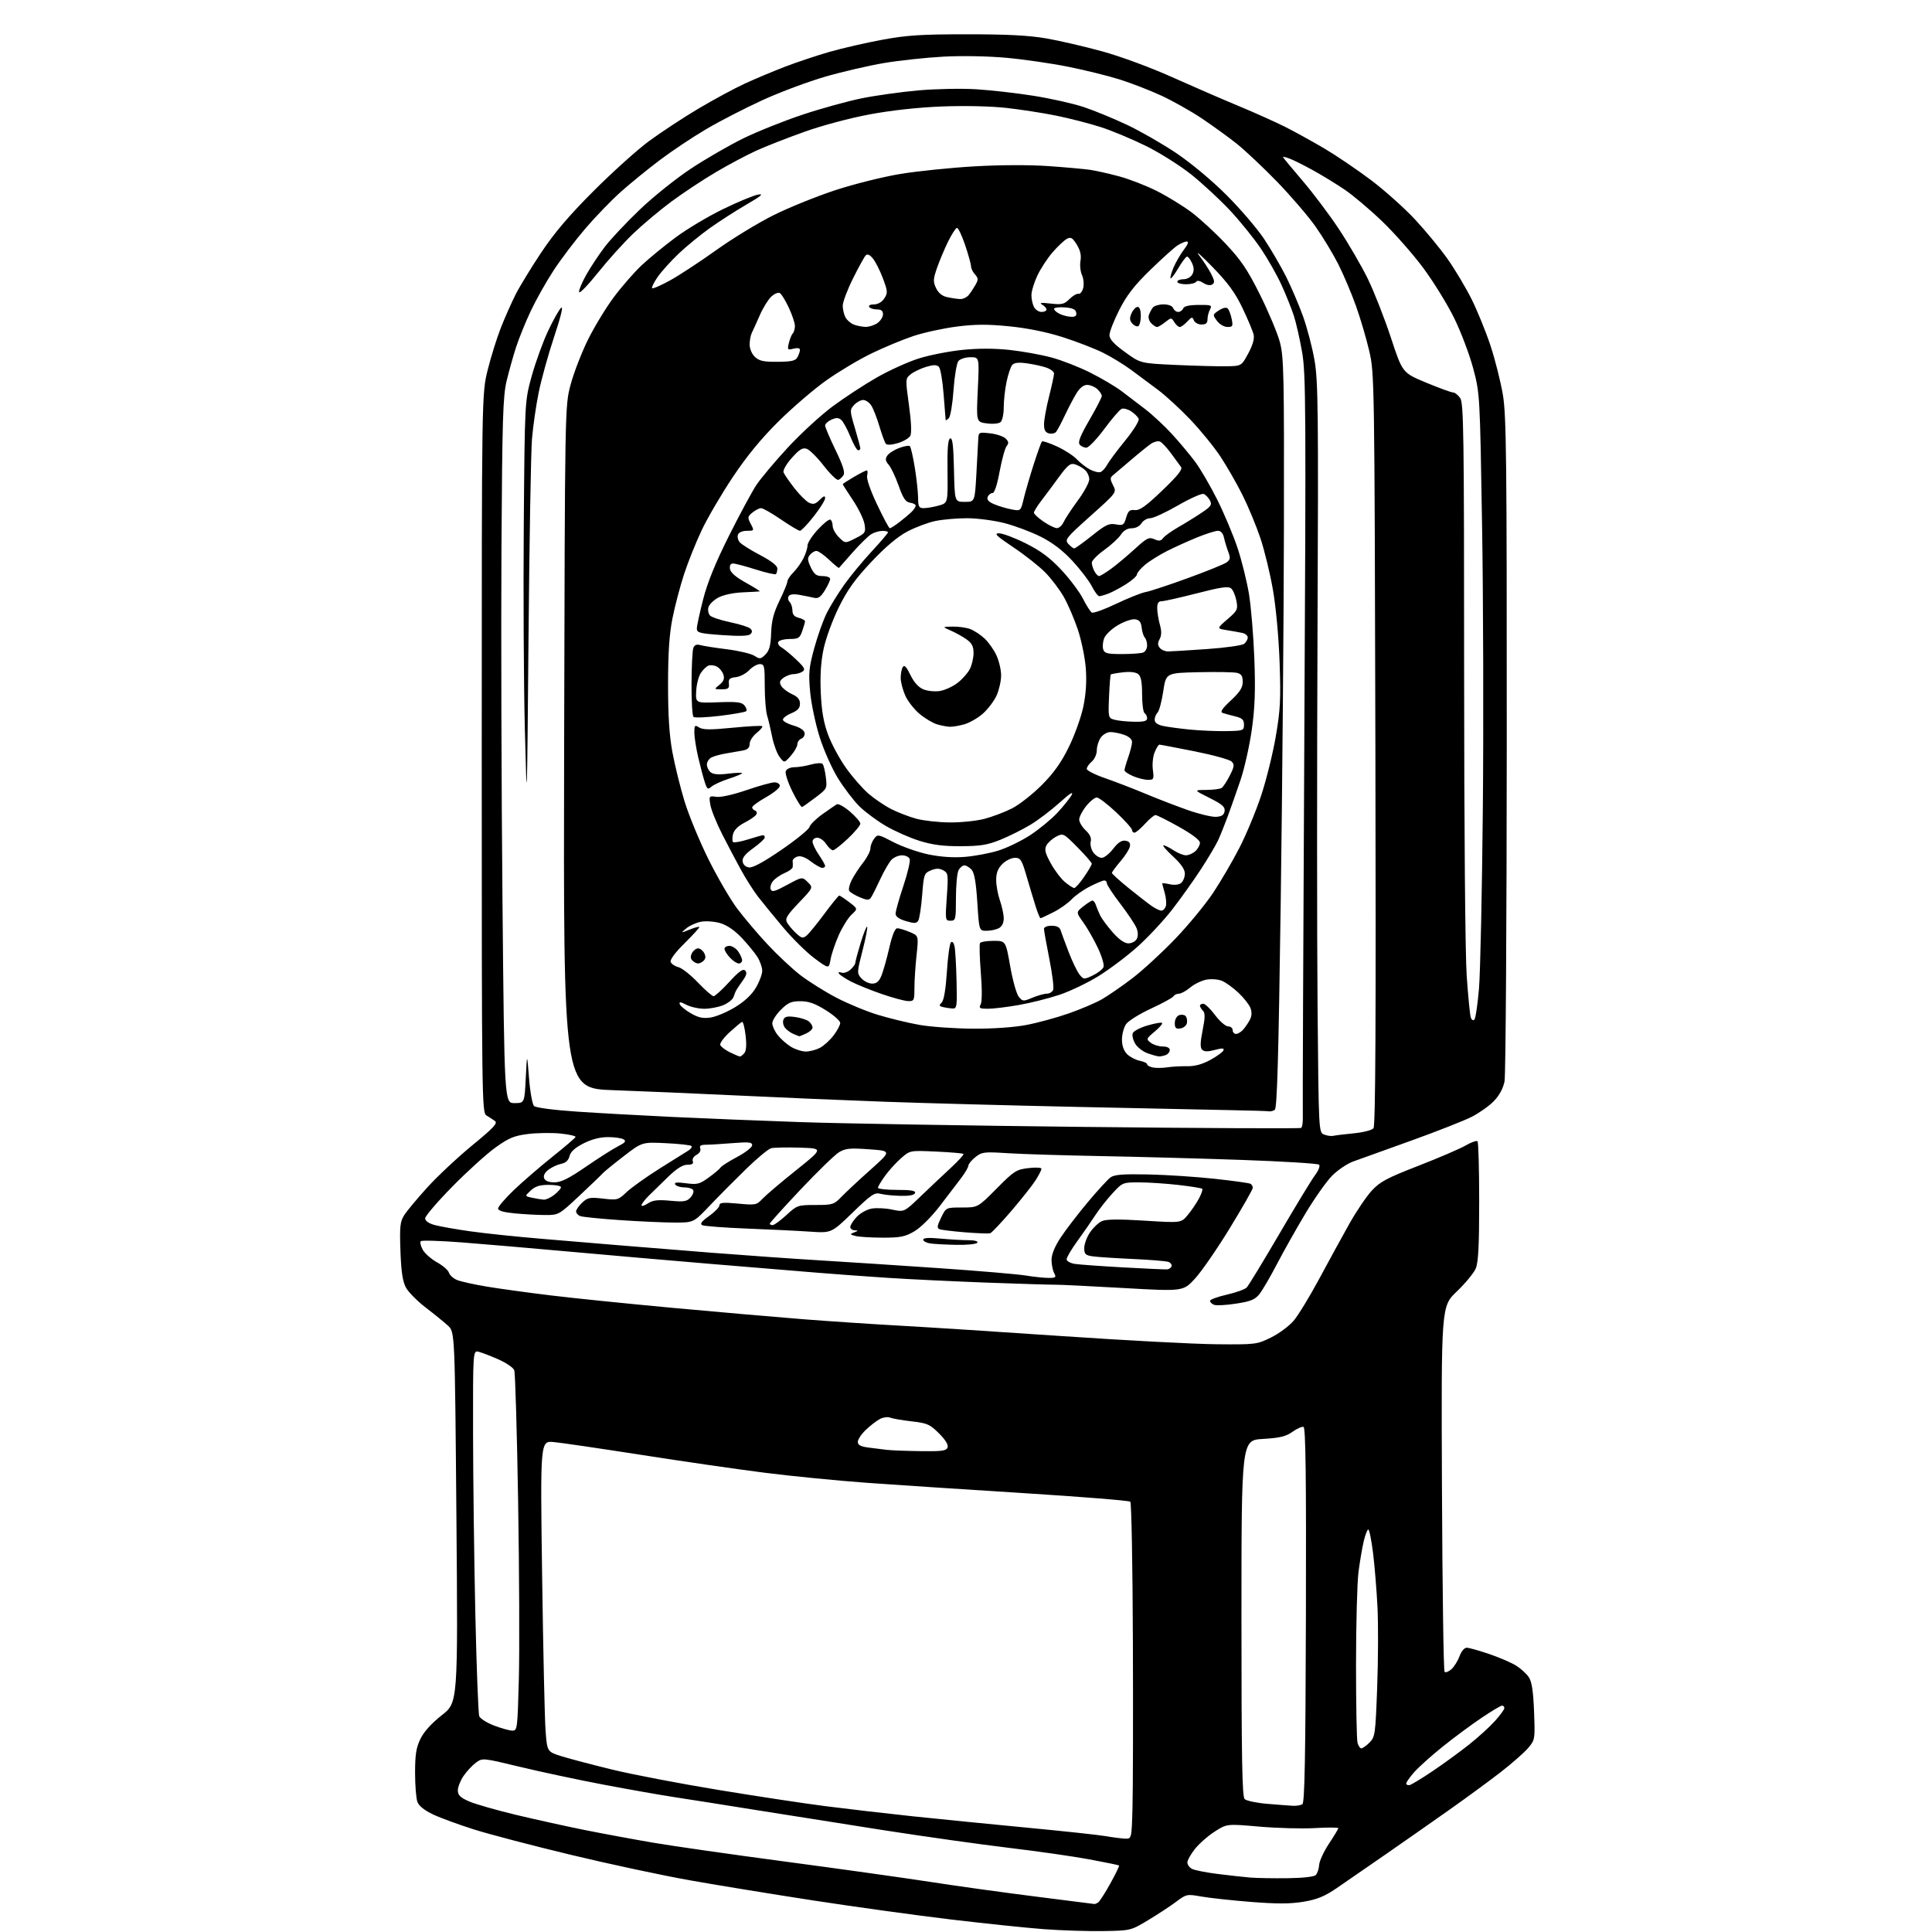 <?xml version="1.0" encoding="UTF-8" standalone="no"?>
<svg 
  version="1.1" 
  xmlns="http://www.w3.org/2000/svg" 
  xmlns:xlink="http://www.w3.org/1999/xlink" 
  xmlns:svg="http://www.w3.org/2000/svg"
  xmlns:rdf="http://www.w3.org/1999/02/22-rdf-syntax-ns#"
  xmlns:cc="http://creativecommons.org/ns#"
  xmlns:dc="http://purl.org/dc/elements/1.1/"
  viewBox="0 0 768 768"
  width="768"
  height="768"
>
<style>svg {background-color: white; }</style>"
<path stroke="none" fill="black" fill-rule="evenodd" d="M438.50,767.63C432.45,767.73 421.88,767.39 415.01,766.88C408.15,766.37 391.45,764.62 377.90,763.01C364.36,761.39 339.98,758.03 323.74,755.53C307.49,753.03 285.27,749.41 274.35,747.47C263.43,745.54 242.12,740.98 227.00,737.34C211.88,733.71 194.55,729.17 188.50,727.26C182.45,725.35 175.11,722.67 172.19,721.29C168.80,719.70 166.53,717.90 165.94,716.33C165.42,714.98 165.00,709.77 165.00,704.75C165.00,697.49 165.43,694.74 167.13,691.23C168.51,688.38 171.52,685.05 175.65,681.80C182.05,676.78 182.05,676.78 181.43,603.14C180.81,529.50 180.81,529.50 178.10,527.00C176.61,525.62 172.62,522.38 169.24,519.79C165.86,517.19 162.30,513.59 161.34,511.79C160.06,509.39 159.47,505.45 159.18,497.26C158.84,487.53 159.04,485.63 160.68,483.04C161.72,481.40 165.84,476.45 169.85,472.03C173.85,467.62 181.88,460.10 187.68,455.33C196.39,448.17 197.97,446.46 196.70,445.57C195.86,444.98 194.35,444.00 193.34,443.39C191.57,442.32 191.50,436.98 191.50,299.39C191.50,156.50 191.50,156.50 193.88,147.00C195.18,141.78 197.55,134.22 199.13,130.21C200.71,126.20 203.33,120.30 204.95,117.09C206.57,113.88 211.16,106.36 215.15,100.38C220.36,92.56 226.21,85.68 235.95,75.93C243.40,68.47 253.32,59.54 258.00,56.09C262.68,52.64 271.44,46.87 277.49,43.27C283.53,39.68 291.85,35.18 295.99,33.27C300.12,31.37 307.32,28.34 312.00,26.54C316.68,24.74 324.66,22.08 329.74,20.62C334.83,19.16 344.28,16.99 350.74,15.80C360.52,13.99 366.21,13.63 384.50,13.63C400.49,13.63 409.09,14.08 416.00,15.28C421.23,16.19 431.21,18.51 438.19,20.43C445.36,22.40 457.31,26.80 465.69,30.56C473.83,34.21 485.78,39.40 492.24,42.08C498.70,44.77 507.11,48.54 510.93,50.46C514.75,52.39 521.74,56.25 526.48,59.04C531.21,61.84 539.52,67.47 544.95,71.56C550.38,75.65 558.28,82.71 562.51,87.25C566.73,91.79 572.57,98.88 575.47,103.00C578.38,107.12 582.64,114.26 584.94,118.85C587.24,123.44 590.63,131.77 592.48,137.35C594.32,142.93 596.55,151.74 597.42,156.93C598.81,165.20 598.99,182.26 598.96,295.93C598.93,367.19 598.54,427.45 598.08,429.83C597.54,432.62 596.04,435.41 593.87,437.67C592.02,439.60 588.02,442.43 585.00,443.97C581.98,445.50 571.17,449.75 561.00,453.41C550.83,457.07 540.48,460.79 538.00,461.68C535.50,462.57 531.68,465.16 529.39,467.51C527.13,469.84 522.36,476.63 518.79,482.62C515.21,488.60 510.15,497.60 507.54,502.62C504.92,507.64 501.82,512.95 500.64,514.42C498.90,516.61 497.18,517.32 491.38,518.21C487.47,518.82 483.53,519.03 482.63,518.69C481.73,518.34 481.00,517.64 481.00,517.11C481.00,516.59 483.99,515.48 487.65,514.65C491.31,513.81 494.87,512.54 495.58,511.81C496.28,511.09 502.12,501.50 508.55,490.50C514.98,479.50 521.36,469.00 522.73,467.17C524.13,465.30 524.85,463.46 524.37,462.98C523.89,462.51 510.00,461.66 493.50,461.08C477.00,460.51 451.57,459.82 437.00,459.55C422.43,459.28 406.00,458.77 400.50,458.41C391.19,457.81 390.31,457.92 387.75,459.96C386.24,461.16 384.98,462.67 384.96,463.32C384.94,463.97 383.70,466.12 382.21,468.11C380.72,470.10 376.87,475.14 373.66,479.32C370.24,483.77 366.02,487.97 363.48,489.46C359.77,491.63 357.95,492.00 350.82,491.99C346.24,491.98 341.40,491.68 340.05,491.32C337.79,490.71 337.75,490.61 339.55,489.90C341.24,489.24 341.27,489.13 339.75,489.07C338.79,489.03 338.00,488.43 338.00,487.74C338.00,487.05 339.12,485.27 340.50,483.79C341.87,482.30 344.54,480.80 346.42,480.45C348.31,480.10 352.00,480.26 354.63,480.83C359.42,481.85 359.42,481.85 365.96,475.57C369.56,472.12 374.97,467.01 377.99,464.22C381.01,461.43 383.26,458.94 382.99,458.70C382.72,458.45 377.83,458.03 372.12,457.77C361.74,457.29 361.74,457.29 358.20,460.40C356.25,462.10 353.38,465.26 351.83,467.40C350.27,469.55 349.00,471.68 349.00,472.15C349.00,472.62 352.41,473.00 356.58,473.00C362.21,473.00 364.06,473.32 363.74,474.25C363.47,475.07 361.44,475.46 357.91,475.37C354.93,475.30 351.35,474.93 349.94,474.54C347.69,473.93 346.32,474.86 338.94,482.01C330.50,490.18 330.50,490.18 322.00,489.60C317.32,489.28 306.07,488.73 297.00,488.38C287.93,488.03 279.89,487.41 279.14,487.02C278.15,486.50 278.92,485.48 281.86,483.40C284.12,481.80 285.97,479.88 285.98,479.13C286.00,478.04 287.47,477.90 293.33,478.45C300.34,479.11 300.76,479.03 303.08,476.55C304.41,475.13 310.41,470.03 316.41,465.23C327.33,456.50 327.33,456.50 317.91,456.21C312.74,456.05 307.60,456.15 306.50,456.45C305.40,456.74 300.90,460.49 296.50,464.77C292.10,469.06 285.63,475.58 282.11,479.28C275.73,486.00 275.73,486.00 268.11,485.99C263.93,485.98 254.15,485.54 246.39,485.01C238.63,484.48 231.54,483.76 230.64,483.41C229.74,483.07 229.00,482.24 229.00,481.57C229.00,480.90 230.09,479.32 231.43,478.07C233.60,476.03 234.47,475.86 239.74,476.47C245.42,477.13 245.75,477.04 249.06,473.90C250.95,472.11 256.83,467.91 262.13,464.57C267.43,461.23 272.60,457.99 273.63,457.37C274.66,456.74 275.21,455.93 274.86,455.56C274.51,455.19 269.95,454.68 264.73,454.43C255.24,453.97 255.24,453.97 247.87,459.66C243.82,462.78 240.05,465.86 239.50,466.50C238.95,467.14 234.82,471.11 230.31,475.33C222.23,482.91 222.06,483.00 216.81,482.99C213.89,482.99 208.46,482.70 204.75,482.35C200.14,481.91 198.00,481.29 198.00,480.39C198.00,479.66 200.82,476.37 204.26,473.08C207.71,469.78 214.57,463.85 219.51,459.90C224.46,455.95 228.63,452.38 228.79,451.98C228.95,451.57 226.25,450.95 222.79,450.60C219.33,450.25 213.53,450.33 209.90,450.78C204.34,451.48 202.30,452.33 196.90,456.20C193.38,458.73 185.66,465.73 179.75,471.75C173.84,477.77 169.00,483.43 169.00,484.31C169.00,485.32 170.40,486.31 172.75,486.96C174.81,487.53 181.24,488.67 187.03,489.48C192.81,490.30 205.64,491.64 215.53,492.46C225.41,493.29 239.12,494.43 246.00,495.01C252.88,495.59 269.52,496.93 283.00,497.99C296.48,499.05 315.82,500.41 326.00,501.02C336.18,501.63 357.38,503.02 373.12,504.10C388.86,505.18 404.38,506.50 407.62,507.02C410.85,507.55 414.98,507.99 416.79,507.99C419.72,508.00 419.96,507.80 419.04,506.07C418.47,505.00 418.00,502.63 418.00,500.79C418.00,498.64 419.28,495.51 421.61,491.98C423.59,488.96 428.41,482.68 432.32,478.00C436.23,473.32 440.33,468.85 441.42,468.05C442.98,466.92 446.31,466.65 456.46,466.86C463.63,467.01 475.52,467.79 482.88,468.59C490.24,469.39 496.65,470.29 497.13,470.58C497.61,470.88 498.00,471.60 498.00,472.20C498.00,472.79 493.89,480.00 488.87,488.21C483.85,496.42 477.63,505.44 475.04,508.25C470.34,513.37 470.34,513.37 446.42,512.00C433.26,511.25 421.15,510.66 419.50,510.69C417.85,510.72 405.70,510.35 392.50,509.87C379.30,509.38 361.52,508.53 353.00,507.97C344.48,507.41 332.10,506.51 325.50,505.97C318.90,505.44 299.77,503.86 283.00,502.46C266.23,501.06 240.57,498.83 226.00,497.51C211.43,496.19 192.41,494.56 183.75,493.89C175.09,493.22 167.67,492.99 167.28,493.39C166.88,493.79 167.23,495.33 168.06,496.81C168.90,498.29 171.45,500.53 173.73,501.80C176.02,503.06 178.16,504.92 178.48,505.94C178.80,506.95 180.29,508.27 181.78,508.86C183.28,509.45 188.55,510.62 193.50,511.44C198.45,512.27 209.93,513.85 219.00,514.95C228.07,516.06 250.12,518.30 268.00,519.95C285.88,521.60 309.05,523.61 319.50,524.43C329.95,525.25 347.27,526.40 358.00,526.99C368.73,527.58 397.75,529.45 422.50,531.14C447.25,532.83 474.70,534.28 483.50,534.36C499.15,534.50 499.62,534.44 505.22,531.69C508.37,530.14 512.42,527.15 514.22,525.04C516.03,522.93 520.61,515.42 524.41,508.35C528.21,501.28 533.59,491.45 536.37,486.50C539.15,481.55 543.16,475.62 545.28,473.32C548.56,469.75 551.29,468.30 563.81,463.43C571.89,460.29 580.34,456.66 582.59,455.36C584.83,454.06 586.97,453.30 587.34,453.67C587.70,454.03 588.00,464.85 588.00,477.70C588.00,495.34 587.66,501.85 586.62,504.28C585.86,506.05 582.47,510.16 579.07,513.41C572.90,519.32 572.90,519.32 573.20,591.57C573.37,631.32 573.83,664.17 574.24,664.58C574.65,664.99 575.88,664.51 576.98,663.52C578.08,662.53 579.52,660.20 580.19,658.36C580.89,656.42 582.09,655.00 583.03,655.00C583.92,655.00 587.91,656.11 591.90,657.47C595.89,658.82 600.72,660.90 602.63,662.08C604.54,663.26 606.84,665.35 607.74,666.73C608.93,668.54 609.50,672.30 609.81,680.40C610.23,691.40 610.19,691.62 607.49,694.83C605.98,696.62 601.09,700.93 596.62,704.40C592.16,707.86 583.10,714.51 576.50,719.17C569.90,723.83 558.42,731.86 551.00,737.01C543.58,742.16 534.72,748.27 531.33,750.58C526.55,753.84 523.57,755.06 518.21,755.96C513.02,756.84 507.77,756.86 497.38,756.05C489.75,755.45 480.85,754.48 477.60,753.91C471.84,752.88 471.61,752.93 467.60,755.94C465.35,757.63 460.35,760.91 456.50,763.23C449.50,767.45 449.50,767.45 438.50,767.63zM435.00,756.87C435.27,756.92 435.98,756.64 436.56,756.23C437.14,755.83 439.32,752.43 441.40,748.67C443.48,744.92 445.03,741.72 444.84,741.56C444.65,741.39 439.32,740.30 433.00,739.12C426.68,737.95 412.27,735.88 401.00,734.54C389.73,733.19 367.45,730.05 351.50,727.57C335.55,725.08 312.60,721.45 300.50,719.51C288.40,717.56 274.00,715.29 268.50,714.46C263.00,713.63 250.18,711.37 240.00,709.44C229.82,707.51 214.82,704.31 206.65,702.34C191.80,698.76 191.80,698.76 189.15,700.72C187.69,701.80 185.49,704.17 184.25,705.99C183.01,707.81 182.00,710.38 182.00,711.70C182.00,713.59 182.96,714.54 186.40,716.06C188.83,717.13 197.26,719.55 205.15,721.44C213.04,723.32 225.34,726.04 232.49,727.47C239.63,728.90 251.78,731.15 259.49,732.47C267.19,733.79 290.82,737.18 312.00,739.99C333.18,742.81 359.27,746.46 370.00,748.12C380.73,749.78 399.62,752.40 412.00,753.95C424.38,755.50 434.73,756.81 435.00,756.87zM511.70,746.62C517.86,746.55 522.36,746.05 523.04,745.36C523.67,744.73 524.27,742.92 524.38,741.34C524.49,739.76 526.25,735.95 528.29,732.88C530.33,729.81 532.00,727.04 532.00,726.73C532.00,726.42 527.84,726.40 522.75,726.69C517.66,726.99 507.70,726.72 500.60,726.11C487.70,724.98 487.70,724.98 482.85,728.09C480.19,729.80 476.65,732.91 475.00,735.00C473.35,737.08 472.00,739.49 472.00,740.36C472.00,741.22 472.82,742.37 473.82,742.90C474.82,743.44 479.43,744.35 484.07,744.93C488.71,745.51 494.52,746.16 497.00,746.36C499.48,746.57 506.09,746.68 511.70,746.62zM447.17,730.88C449.83,731.00 449.83,731.00 450.18,718.75C450.38,712.01 450.45,682.03 450.34,652.12C450.23,622.22 449.78,597.39 449.32,596.95C448.87,596.51 429.82,594.98 407.00,593.55C384.18,592.12 356.05,590.26 344.50,589.43C332.95,588.59 314.73,586.80 304.00,585.44C293.27,584.08 271.23,580.89 255.00,578.35C238.78,575.82 223.08,573.51 220.13,573.24C214.76,572.73 214.76,572.73 215.50,626.14C215.91,655.51 216.52,683.33 216.87,687.96C217.50,696.39 217.50,696.39 223.50,698.22C226.80,699.23 235.80,701.60 243.50,703.47C251.20,705.35 269.88,708.93 285.00,711.43C300.12,713.93 319.48,716.87 328.00,717.96C336.52,719.05 352.05,720.86 362.50,721.97C372.95,723.07 393.43,725.11 408.00,726.50C422.57,727.88 436.75,729.41 439.50,729.89C442.25,730.37 445.70,730.82 447.17,730.88zM514.00,717.83C515.38,717.91 517.04,717.62 517.71,717.20C518.63,716.62 518.96,698.86 519.12,642.02C519.27,586.85 519.02,567.51 518.17,567.22C517.54,567.01 515.56,567.89 513.77,569.17C511.16,571.03 508.78,571.60 502.00,572.00C493.50,572.50 493.50,572.50 493.50,643.20C493.50,698.44 493.77,714.17 494.75,715.15C495.44,715.84 499.49,716.69 503.75,717.05C508.01,717.41 512.62,717.76 514.00,717.83zM560.25,709.63C560.94,709.52 565.10,707.00 569.50,704.04C573.90,701.07 580.42,696.32 584.00,693.47C587.58,690.63 592.19,686.44 594.25,684.15C596.31,681.86 598.00,679.55 598.00,679.00C598.00,678.45 597.59,678.00 597.08,678.00C596.58,678.00 592.87,680.22 588.83,682.94C584.80,685.65 577.85,690.81 573.39,694.39C568.93,697.98 563.87,702.53 562.14,704.49C560.41,706.46 559.00,708.46 559.00,708.95C559.00,709.43 559.56,709.74 560.25,709.63zM541.16,695.00C541.67,695.00 543.13,693.96 544.41,692.69C546.61,690.48 546.76,689.44 547.45,670.76C547.85,659.97 547.91,645.60 547.57,638.82C547.23,632.04 546.43,622.34 545.80,617.25C545.16,612.16 544.32,608.00 543.92,608.00C543.52,608.00 542.70,610.14 542.08,612.75C541.47,615.36 540.54,620.88 540.01,625.00C539.49,629.12 539.05,645.55 539.04,661.50C539.04,677.45 539.30,691.51 539.63,692.75C539.96,693.99 540.65,695.00 541.16,695.00zM203.60,687.95C205.65,688.00 205.71,687.51 206.25,667.46C206.55,656.17 206.42,624.33 205.96,596.71C205.51,569.10 204.81,545.68 204.43,544.68C204.05,543.68 201.23,541.75 198.18,540.40C195.12,539.05 191.58,537.68 190.31,537.36C188.00,536.78 188.00,536.78 188.05,570.14C188.08,588.49 188.49,620.83 188.96,642.00C189.44,663.17 190.13,681.27 190.51,682.22C190.88,683.16 193.51,684.82 196.34,685.91C199.18,687.00 202.45,687.92 203.60,687.95zM365.78,576.85C374.36,576.98 376.16,576.74 376.67,575.41C377.07,574.37 375.90,572.43 373.28,569.81C369.65,566.18 368.61,565.72 362.38,565.01C358.60,564.57 354.75,563.91 353.83,563.53C352.91,563.15 351.11,563.38 349.83,564.04C348.55,564.70 346.04,566.62 344.25,568.32C342.46,570.01 341.00,572.18 341.00,573.13C341.00,574.43 342.09,575.02 345.25,575.43C347.59,575.74 350.85,576.15 352.50,576.34C354.15,576.54 360.13,576.77 365.78,576.85zM463.92,504.60C464.70,504.54 465.50,503.99 465.71,503.37C465.92,502.75 465.37,501.97 464.50,501.64C463.62,501.30 457.19,500.77 450.20,500.46C443.22,500.15 436.04,499.67 434.25,499.40C431.47,498.98 431.00,498.50 431.00,496.10C431.00,494.56 432.03,491.77 433.29,489.90C434.55,488.03 436.68,486.01 438.04,485.41C439.77,484.64 444.81,484.59 455.00,485.23C469.50,486.15 469.50,486.15 472.13,483.01C473.57,481.28 475.58,478.34 476.58,476.47C477.59,474.61 478.18,472.85 477.91,472.57C477.63,472.29 473.37,471.61 468.45,471.04C463.53,470.48 456.52,470.01 452.88,470.01C446.34,470.00 446.21,470.05 442.23,474.37C440.02,476.77 436.92,480.71 435.36,483.12C433.79,485.53 430.60,490.14 428.26,493.36C425.92,496.58 424.00,499.83 424.00,500.56C424.00,501.31 425.45,502.13 427.25,502.42C429.04,502.70 437.70,503.32 446.50,503.81C455.30,504.30 463.14,504.65 463.92,504.60zM380.19,494.85C375.96,494.77 371.26,494.51 369.75,494.28C368.24,494.05 367.00,493.38 367.00,492.79C367.00,492.06 369.20,491.92 373.75,492.35C377.46,492.70 382.44,492.99 384.81,492.99C387.43,493.00 388.88,493.39 388.50,494.00C388.16,494.55 384.42,494.93 380.19,494.85zM393.61,490.24C393.00,490.43 388.53,490.26 383.67,489.87C378.82,489.48 374.24,488.92 373.49,488.63C372.39,488.21 372.51,487.32 374.09,484.06C376.05,480.00 376.05,480.00 382.38,480.00C388.72,480.00 388.72,480.00 396.17,472.48C403.11,465.47 403.98,464.91 408.81,464.34C411.67,464.00 414.00,464.12 413.99,464.61C413.99,465.10 412.98,467.10 411.74,469.06C410.51,471.02 406.17,476.51 402.11,481.26C398.04,486.01 394.22,490.05 393.61,490.24zM307.14,487.00C307.76,487.00 310.23,485.20 312.62,483.00C316.84,479.11 317.15,479.00 324.16,479.00C330.97,479.00 331.53,478.83 334.49,475.75C336.22,473.96 341.40,469.12 346.02,465.00C354.41,457.50 354.41,457.50 345.46,456.86C337.82,456.31 336.06,456.49 333.50,458.04C331.85,459.04 324.99,465.71 318.25,472.85C311.51,479.99 306.00,486.10 306.00,486.42C306.00,486.74 306.51,487.00 307.14,487.00zM257.54,478.38C259.53,477.08 261.46,476.85 266.43,477.31C271.85,477.82 273.03,477.63 274.49,476.01C275.43,474.98 275.90,473.65 275.54,473.06C275.18,472.48 273.59,472.00 272.00,472.00C270.41,472.00 268.80,471.48 268.41,470.85C267.89,470.01 269.05,469.88 272.68,470.36C277.16,470.96 278.08,470.73 281.73,468.08C283.97,466.46 286.09,464.67 286.43,464.11C286.78,463.54 289.75,461.65 293.03,459.90C296.32,458.15 299.00,456.06 299.00,455.25C299.00,454.03 297.69,453.89 291.25,454.41C286.99,454.75 282.22,455.04 280.66,455.05C278.58,455.06 277.96,455.46 278.37,456.52C278.69,457.36 278.07,458.43 276.89,459.06C275.72,459.68 275.08,460.77 275.39,461.58C275.78,462.59 275.16,463.00 273.25,463.00C271.41,463.00 269.03,464.49 265.65,467.75C262.94,470.36 259.43,473.79 257.86,475.36C256.29,476.93 255.00,478.62 255.00,479.13C255.00,479.63 256.14,479.30 257.54,478.38zM216.12,476.88C217.00,476.95 218.92,476.07 220.37,474.93C221.81,473.79 223.00,472.44 223.00,471.93C223.00,471.42 220.83,471.00 218.19,471.00C214.58,471.00 212.77,471.56 210.97,473.25C208.56,475.49 208.56,475.49 211.53,476.13C213.16,476.48 215.23,476.82 216.12,476.88zM220.41,470.00C223.03,470.00 226.11,468.47 232.97,463.75C237.98,460.31 243.70,456.67 245.70,455.66C248.50,454.25 249.01,453.62 247.92,452.93C247.14,452.43 244.35,452.02 241.72,452.02C238.57,452.01 235.24,452.86 231.98,454.51C228.58,456.23 226.83,457.81 226.40,459.56C225.97,461.26 224.89,462.27 223.10,462.63C221.63,462.92 219.37,463.97 218.06,464.95C216.54,466.10 215.91,467.33 216.31,468.37C216.72,469.44 218.12,470.00 220.41,470.00zM530.00,451.51C530.83,451.32 534.51,450.87 538.19,450.51C541.87,450.15 545.37,449.25 545.98,448.52C546.79,447.55 546.99,406.07 546.74,297.84C546.39,150.34 546.36,148.39 544.29,139.50C543.14,134.55 540.75,126.45 538.98,121.50C537.21,116.55 534.06,109.12 531.98,105.00C529.89,100.88 525.81,94.12 522.90,90.00C519.99,85.88 513.09,77.84 507.56,72.14C502.03,66.45 494.80,59.65 491.50,57.03C488.20,54.41 481.98,49.92 477.69,47.04C473.39,44.17 466.19,40.11 461.68,38.03C457.17,35.94 449.73,33.05 445.15,31.61C440.56,30.16 431.34,27.88 424.66,26.54C417.97,25.20 406.88,23.59 400.00,22.97C392.71,22.31 382.29,22.12 375.00,22.52C368.12,22.89 357.55,24.03 351.50,25.04C345.45,26.06 334.94,28.49 328.15,30.45C321.35,32.41 310.10,36.61 303.15,39.79C296.19,42.97 286.11,48.16 280.74,51.33C275.37,54.49 267.10,60.00 262.36,63.58C257.62,67.15 250.66,72.82 246.88,76.18C243.10,79.53 236.70,86.16 232.65,90.89C228.60,95.63 222.93,103.10 220.06,107.50C217.18,111.90 213.13,119.10 211.04,123.50C208.96,127.90 206.31,134.43 205.15,138.00C203.99,141.57 202.29,147.65 201.37,151.50C199.93,157.53 199.65,166.67 199.34,217.50C199.14,249.95 199.32,312.95 199.74,357.50C200.50,438.50 200.50,438.50 204.50,438.50C208.50,438.50 208.50,438.50 209.00,428.50C209.50,418.50 209.50,418.50 210.29,428.50C210.72,434.01 211.62,439.02 212.29,439.66C212.99,440.34 220.17,441.27 229.50,441.90C238.30,442.49 255.40,443.44 267.50,444.01C279.60,444.59 302.32,445.50 318.00,446.05C333.68,446.60 384.72,447.46 431.43,447.97C478.14,448.48 516.74,448.66 517.21,448.37C517.68,448.08 517.99,445.96 517.89,443.67C517.79,441.38 518.06,374.25 518.48,294.50C519.19,161.99 519.11,148.68 517.61,140.00C516.70,134.78 515.22,128.25 514.32,125.50C513.43,122.75 511.24,117.29 509.46,113.37C507.68,109.45 503.98,102.92 501.25,98.87C498.51,94.81 493.00,87.99 489.01,83.71C485.01,79.43 478.08,73.01 473.62,69.43C469.15,65.86 461.00,60.71 455.50,58.00C450.00,55.29 441.93,51.92 437.56,50.52C433.20,49.11 425.28,47.08 419.97,45.99C414.66,44.91 405.63,43.51 399.90,42.88C393.77,42.21 383.34,41.98 374.50,42.32C365.07,42.69 354.42,43.85 345.82,45.45C338.02,46.89 326.84,49.87 319.82,52.38C313.04,54.79 304.41,58.17 300.63,59.89C296.85,61.61 289.63,65.45 284.59,68.42C279.54,71.39 271.61,76.64 266.96,80.08C262.31,83.52 255.42,89.30 251.65,92.92C247.88,96.54 241.60,103.50 237.70,108.39C233.79,113.28 230.42,116.77 230.21,116.13C230.00,115.49 231.28,112.39 233.05,109.24C234.83,106.08 238.19,101.02 240.52,97.99C242.85,94.95 249.08,88.33 254.38,83.27C259.67,78.21 268.79,70.91 274.65,67.04C280.50,63.17 289.85,57.77 295.41,55.04C300.97,52.31 311.59,48.06 319.01,45.59C326.43,43.12 337.04,40.19 342.58,39.07C348.13,37.95 358.25,36.54 365.08,35.93C371.91,35.33 382.23,35.12 388.00,35.48C393.77,35.83 404.07,37.00 410.87,38.08C417.68,39.15 426.68,41.18 430.87,42.58C435.07,43.99 442.77,47.15 447.99,49.62C453.21,52.08 461.98,57.11 467.49,60.80C473.40,64.76 481.61,71.60 487.52,77.50C493.03,83.00 499.78,90.88 502.51,95.00C505.24,99.12 509.15,105.83 511.20,109.90C513.25,113.98 516.27,121.03 517.92,125.59C519.57,130.15 521.65,138.06 522.54,143.19C523.98,151.48 524.12,163.34 523.73,251.00C523.50,305.18 523.50,372.14 523.75,399.82C524.20,450.14 524.20,450.14 526.35,451.00C527.53,451.47 529.17,451.70 530.00,451.51zM504.50,441.77C503.95,441.66 497.65,441.46 490.50,441.33C483.35,441.19 455.45,440.61 428.50,440.02C401.55,439.44 366.90,438.51 351.50,437.95C336.10,437.39 310.00,436.29 293.50,435.49C277.00,434.70 254.60,433.74 243.72,433.36C223.95,432.68 223.95,432.68 224.25,297.09C224.56,161.50 224.56,161.50 226.80,153.00C228.04,148.32 231.14,140.28 233.68,135.13C236.23,129.97 240.87,122.32 244.00,118.13C247.13,113.93 252.12,108.22 255.09,105.43C258.07,102.64 264.15,97.65 268.62,94.34C273.08,91.03 281.55,85.98 287.44,83.12C293.32,80.26 299.57,77.67 301.32,77.36C303.75,76.92 302.70,77.84 296.82,81.26C292.59,83.72 286.06,87.91 282.32,90.57C278.57,93.23 272.95,97.82 269.84,100.77C266.73,103.72 262.95,107.91 261.44,110.08C259.94,112.26 258.94,114.27 259.23,114.57C259.52,114.86 262.71,113.47 266.32,111.49C269.92,109.51 278.19,104.09 284.69,99.44C291.18,94.80 301.47,88.53 307.55,85.51C313.62,82.49 324.65,78.03 332.05,75.60C339.48,73.16 351.09,70.27 358.00,69.13C364.88,68.01 378.15,66.65 387.50,66.12C397.82,65.53 409.41,65.50 417.00,66.04C423.88,66.53 431.30,67.20 433.50,67.53C435.70,67.87 440.78,69.01 444.79,70.08C448.79,71.14 455.54,73.76 459.79,75.89C464.03,78.03 470.28,81.86 473.67,84.41C477.06,86.96 483.20,92.62 487.30,96.99C493.36,103.42 495.94,107.26 500.90,117.21C504.27,123.97 507.81,132.43 508.77,136.00C510.34,141.88 510.49,148.86 510.38,209.50C510.31,246.35 509.74,313.38 509.11,358.45C508.23,421.09 507.67,440.59 506.73,441.19C506.05,441.62 505.05,441.88 504.50,441.77zM464.00,424.28C465.93,423.99 469.50,423.79 471.94,423.84C474.94,423.89 477.91,423.09 481.13,421.33C483.74,419.91 486.09,418.20 486.35,417.54C486.70,416.61 485.90,416.57 482.91,417.37C480.10,418.12 478.70,418.10 477.88,417.28C477.04,416.44 477.09,414.46 478.06,409.56C479.07,404.48 479.10,402.70 478.19,401.79C477.53,401.13 477.00,400.24 477.00,399.80C477.00,399.36 477.59,399.00 478.31,399.00C479.04,399.00 481.15,401.02 483.00,403.50C484.85,405.98 487.19,408.00 488.19,408.00C489.18,408.00 490.00,408.68 490.00,409.50C490.00,410.32 490.61,411.00 491.35,411.00C492.08,411.00 493.38,410.21 494.22,409.25C495.06,408.29 496.25,406.52 496.87,405.32C497.62,403.88 497.68,402.30 497.08,400.70C496.57,399.36 494.43,396.64 492.33,394.66C490.22,392.67 487.27,390.53 485.77,389.91C484.25,389.28 481.48,389.06 479.55,389.43C477.63,389.79 474.74,391.19 473.14,392.54C471.53,393.89 469.52,395.00 468.66,395.00C467.81,395.00 466.83,395.47 466.47,396.05C466.11,396.63 462.10,398.82 457.56,400.92C453.02,403.01 448.56,405.79 447.65,407.09C446.74,408.38 446.00,411.14 446.00,413.22C446.00,415.69 446.71,417.71 448.03,419.03C449.15,420.15 451.40,421.33 453.03,421.66C454.66,421.98 456.00,422.61 456.00,423.06C456.00,423.50 457.01,424.08 458.25,424.34C459.49,424.60 462.07,424.57 464.00,424.28zM294.13,419.98C294.47,419.99 295.27,419.38 295.90,418.62C296.65,417.72 296.82,415.29 296.38,411.58C296.02,408.47 295.38,406.06 294.98,406.21C294.57,406.37 292.35,408.22 290.04,410.32C287.73,412.42 286.06,414.71 286.32,415.40C286.59,416.09 288.31,417.40 290.15,418.31C291.99,419.21 293.78,419.96 294.13,419.98zM460.67,419.94C460.03,419.91 458.00,419.35 456.17,418.69C454.33,418.04 452.12,416.32 451.26,414.88C450.40,413.43 449.95,411.56 450.28,410.72C450.60,409.88 453.24,408.49 456.15,407.64C459.05,406.79 461.67,406.33 461.96,406.62C462.25,406.92 460.92,408.47 458.99,410.08C455.61,412.92 455.56,413.06 457.44,414.51C458.51,415.33 460.65,416.00 462.19,416.00C463.93,416.00 465.00,416.53 465.00,417.39C465.00,418.16 464.29,419.06 463.42,419.39C462.55,419.73 461.31,419.97 460.67,419.94zM320.30,418.00C321.84,418.00 324.35,417.35 325.89,416.56C327.42,415.77 329.87,413.55 331.34,411.63C332.80,409.70 334.00,407.46 334.00,406.64C334.00,405.82 331.43,403.54 328.28,401.58C323.98,398.89 321.47,398.00 318.18,398.00C314.53,398.00 313.23,398.57 310.40,401.40C308.53,403.27 307.00,405.68 307.00,406.77C307.00,407.85 307.97,409.97 309.16,411.48C310.35,412.99 312.71,415.07 314.41,416.11C316.11,417.14 318.76,417.99 320.30,418.00zM317.70,411.94C317.59,411.90 316.58,411.50 315.47,411.05C314.35,410.59 312.83,409.50 312.10,408.62C311.37,407.75 311.06,406.29 311.41,405.38C311.90,404.10 312.92,403.86 316.06,404.28C318.27,404.58 320.74,405.37 321.54,406.03C322.34,406.70 323.00,407.79 323.00,408.46C323.00,409.13 321.85,410.20 320.45,410.84C319.05,411.48 317.81,411.97 317.70,411.94zM386.64,408.91C394.71,408.97 402.93,408.40 407.95,407.45C412.45,406.60 420.04,404.53 424.81,402.86C429.59,401.19 435.52,398.66 438.00,397.24C440.48,395.82 445.88,392.10 450.00,388.97C454.12,385.84 461.82,378.78 467.10,373.27C472.38,367.77 479.20,359.49 482.26,354.88C485.33,350.27 490.03,342.20 492.73,336.95C495.42,331.70 499.29,322.39 501.32,316.27C503.35,310.15 505.97,299.60 507.13,292.82C508.95,282.27 509.17,278.05 508.67,263.50C508.33,253.62 507.23,241.53 506.04,234.64C504.92,228.12 502.66,218.81 501.03,213.94C499.40,209.08 496.20,201.36 493.92,196.80C491.64,192.23 487.69,185.35 485.15,181.50C482.61,177.65 477.23,171.05 473.20,166.82C469.17,162.60 463.43,157.31 460.44,155.07C457.45,152.83 452.64,149.25 449.75,147.11C446.86,144.97 441.80,141.87 438.50,140.23C435.20,138.59 428.00,135.80 422.50,134.04C416.06,131.99 408.49,130.45 401.25,129.72C392.67,128.86 387.71,128.88 380.39,129.81C375.11,130.48 367.35,132.17 363.14,133.56C358.94,134.96 351.45,138.06 346.50,140.46C341.55,142.85 333.47,147.67 328.54,151.16C323.61,154.65 315.04,162.00 309.49,167.50C302.58,174.35 296.85,181.32 291.29,189.66C286.83,196.35 281.29,205.80 278.98,210.66C276.67,215.52 273.50,223.43 271.93,228.23C270.36,233.03 268.29,240.91 267.33,245.73C266.07,252.03 265.57,259.43 265.56,272.00C265.55,284.46 266.05,292.24 267.29,299.00C268.26,304.23 270.42,313.00 272.10,318.50C273.78,324.00 278.05,334.35 281.59,341.50C285.14,348.65 290.29,357.50 293.04,361.17C295.79,364.84 301.25,371.28 305.18,375.48C309.10,379.69 314.95,385.15 318.16,387.63C321.38,390.10 327.72,394.09 332.26,396.48C336.79,398.87 344.32,402.00 349.00,403.42C353.68,404.84 361.10,406.64 365.50,407.41C369.90,408.19 379.41,408.86 386.64,408.91zM469.24,408.82C467.44,409.08 467.00,408.66 467.00,406.68C467.00,405.30 467.74,403.93 468.67,403.57C469.58,403.22 470.75,403.35 471.26,403.86C471.77,404.37 472.03,405.62 471.83,406.64C471.64,407.66 470.47,408.64 469.24,408.82zM586.08,405.32C586.56,404.84 587.39,399.28 587.92,392.97C588.45,386.66 589.14,354.50 589.45,321.50C589.77,288.50 589.63,237.88 589.15,209.00C588.29,156.78 588.27,156.45 585.64,146.52C584.19,141.04 580.79,132.04 578.09,126.52C575.39,121.01 569.84,112.00 565.75,106.50C561.67,101.00 554.31,92.66 549.41,87.96C544.51,83.26 537.80,77.59 534.50,75.37C531.20,73.14 525.58,69.70 522.00,67.72C518.42,65.74 514.26,63.66 512.75,63.09C511.24,62.52 510.00,62.21 510.00,62.41C510.00,62.61 513.43,66.77 517.61,71.64C521.80,76.51 528.36,85.22 532.19,91.00C536.03,96.78 541.21,105.69 543.71,110.80C546.21,115.92 550.33,126.43 552.88,134.15C557.50,148.19 557.50,148.19 566.90,152.10C572.07,154.24 576.88,156.00 577.59,156.00C578.31,156.00 579.59,157.00 580.44,158.22C581.83,160.20 582.00,172.19 582.01,266.97C582.02,329.25 582.44,379.52 583.04,388.00C583.60,395.98 584.32,403.33 584.63,404.35C584.96,405.41 585.57,405.83 586.08,405.32zM282.44,404.49C284.60,404.17 288.99,402.33 292.19,400.39C296.03,398.05 298.85,395.41 300.50,392.59C301.88,390.24 303.00,387.24 303.00,385.91C302.99,384.59 302.16,382.15 301.14,380.50C300.12,378.85 297.30,375.41 294.89,372.85C292.07,369.87 289.01,367.76 286.35,366.97C284.03,366.29 280.63,366.03 278.67,366.40C276.73,366.77 274.10,367.95 272.82,369.03C270.50,370.99 270.50,370.99 274.25,369.48C276.31,368.65 278.00,368.23 278.00,368.55C278.00,368.87 275.31,371.80 272.03,375.05C268.39,378.65 266.27,381.53 266.60,382.40C266.90,383.18 268.29,384.11 269.68,384.46C271.08,384.81 274.56,387.55 277.42,390.55C280.28,393.55 283.08,396.00 283.66,396.00C284.23,396.00 287.04,393.45 289.89,390.34C293.69,386.18 295.37,384.97 296.19,385.79C297.00,386.60 296.79,387.61 295.40,389.59C294.35,391.07 293.19,392.78 292.82,393.39C292.45,394.00 291.89,395.31 291.59,396.30C291.28,397.28 289.46,398.74 287.55,399.55C285.63,400.35 282.23,401.00 279.98,401.00C277.74,401.00 274.52,400.29 272.84,399.42C270.49,398.20 269.88,398.14 270.22,399.17C270.46,399.90 272.42,401.53 274.58,402.78C277.58,404.53 279.42,404.93 282.44,404.49zM378.50,400.89C377.40,400.82 375.71,400.56 374.75,400.31C373.29,399.93 373.22,399.64 374.35,398.51C375.21,397.65 375.95,393.24 376.40,386.33C376.78,380.38 377.50,375.10 377.99,374.61C378.52,374.08 379.11,374.69 379.43,376.11C379.73,377.42 380.09,383.56 380.24,389.75C380.49,400.46 380.40,401.00 378.50,400.89zM392.71,401.00C389.43,401.00 389.05,400.77 389.84,399.25C390.39,398.21 390.41,393.11 389.89,386.63C389.42,380.66 389.27,375.37 389.57,374.88C389.87,374.40 392.29,374.00 394.96,374.00C399.79,374.00 399.79,374.00 401.57,384.10C402.54,389.65 404.07,395.10 404.96,396.20C406.51,398.11 406.76,398.13 410.41,396.60C412.52,395.72 415.10,395.00 416.15,395.00C417.20,395.00 418.33,394.30 418.66,393.44C418.99,392.59 418.30,387.07 417.13,381.19C415.96,375.31 415.00,369.94 415.00,369.25C415.00,368.53 416.27,368.00 418.03,368.00C420.05,368.00 421.24,368.59 421.60,369.75C421.90,370.71 423.34,374.61 424.80,378.42C426.26,382.23 428.21,386.27 429.13,387.40C430.75,389.41 430.90,389.42 434.43,387.74C436.43,386.78 438.34,385.29 438.67,384.41C439.01,383.54 437.98,380.08 436.39,376.74C434.80,373.39 432.20,368.85 430.61,366.64C427.72,362.63 427.72,362.63 430.61,360.32C432.20,359.05 433.85,358.01 434.28,358.00C434.71,358.00 435.31,358.79 435.62,359.75C435.93,360.71 436.70,362.57 437.33,363.88C437.96,365.19 440.21,368.23 442.32,370.63C444.83,373.47 447.00,375.00 448.54,375.00C449.84,375.00 451.33,374.24 451.85,373.30C452.45,372.23 452.45,370.67 451.84,369.05C451.31,367.65 448.43,363.30 445.44,359.39C442.45,355.48 440.00,351.76 440.00,351.14C440.00,350.51 439.54,350.00 438.97,350.00C438.40,350.00 435.81,351.08 433.22,352.40C430.62,353.72 427.38,356.02 426.00,357.50C424.62,358.98 421.38,361.28 418.78,362.60C416.19,363.92 413.86,365.00 413.61,365.00C413.36,365.00 412.49,362.86 411.67,360.25C410.85,357.64 409.22,352.24 408.06,348.25C406.16,341.73 405.69,341.00 403.43,341.00C402.04,341.00 399.80,342.10 398.45,343.45C396.68,345.23 396.00,347.00 396.00,349.83C396.00,351.98 396.68,355.66 397.50,358.00C398.32,360.34 399.00,363.53 399.00,365.09C399.00,366.87 398.28,368.31 397.07,368.96C396.00,369.53 393.80,370.00 392.18,370.00C389.22,370.00 389.22,370.00 388.50,358.75C388.00,350.83 387.33,346.98 386.24,345.75C385.39,344.79 384.10,344.00 383.38,344.00C382.66,344.00 381.60,344.87 381.04,345.93C380.47,347.00 380.00,351.95 380.00,356.93C380.00,365.54 379.89,366.00 377.85,366.00C375.76,366.00 375.72,365.76 376.37,356.54C377.00,347.60 376.92,347.03 374.93,345.96C373.36,345.12 372.11,345.13 370.03,345.99C367.37,347.09 367.22,347.53 366.57,355.86C366.19,360.65 365.50,365.20 365.02,365.97C364.31,367.12 363.46,367.15 360.08,366.14C357.38,365.33 356.00,364.34 356.00,363.21C356.00,362.27 357.39,357.33 359.09,352.22C360.80,347.11 361.93,342.27 361.63,341.47C361.32,340.66 359.96,340.00 358.60,340.00C357.25,340.00 355.38,340.77 354.44,341.71C353.50,342.64 351.47,346.13 349.93,349.46C348.39,352.78 346.72,356.10 346.21,356.82C345.45,357.92 344.67,357.89 341.77,356.68C339.83,355.87 337.95,354.72 337.58,354.13C337.22,353.54 337.67,351.58 338.60,349.78C339.52,347.98 341.56,344.86 343.14,342.86C344.71,340.85 346.00,338.35 346.00,337.30C346.00,336.24 346.65,334.51 347.45,333.44C348.87,331.55 349.05,331.58 355.20,334.78C358.67,336.58 364.88,338.76 369.00,339.63C373.92,340.65 378.93,341.00 383.57,340.62C387.46,340.31 393.44,339.19 396.86,338.12C400.28,337.06 405.95,334.31 409.47,332.02C412.98,329.73 417.86,325.72 420.30,323.12C422.73,320.51 425.31,317.29 426.02,315.96C426.85,314.41 425.14,315.51 421.25,319.03C417.91,322.04 412.68,326.01 409.62,327.85C406.56,329.70 401.23,332.36 397.78,333.77C392.60,335.88 389.83,336.34 382.00,336.38C374.96,336.41 370.69,335.86 365.50,334.24C361.65,333.04 355.60,330.36 352.05,328.28C348.51,326.20 343.78,322.68 341.55,320.46C339.32,318.24 335.55,313.29 333.16,309.46C330.76,305.61 327.48,298.25 325.82,293.00C324.17,287.77 322.47,279.68 322.04,275.00C321.36,267.59 321.57,265.36 323.69,257.61C325.02,252.72 327.27,246.42 328.69,243.61C330.11,240.80 333.24,235.74 335.64,232.37C338.04,228.99 342.93,223.08 346.50,219.22C350.08,215.36 353.00,211.93 353.00,211.60C353.00,211.27 351.99,211.02 350.75,211.04C349.51,211.05 347.57,211.62 346.42,212.29C345.28,212.95 341.95,216.20 339.02,219.50C336.09,222.80 333.61,225.62 333.50,225.76C333.39,225.91 331.63,224.45 329.58,222.51C327.53,220.58 325.27,219.00 324.55,219.00C323.83,219.00 322.67,219.70 321.96,220.55C320.90,221.82 320.97,222.71 322.32,225.55C323.66,228.36 324.53,229.00 326.98,229.00C328.64,229.00 330.00,229.51 330.00,230.13C330.00,230.75 329.04,232.81 327.87,234.71C326.25,237.33 325.24,238.03 323.62,237.64C322.45,237.37 319.86,236.84 317.86,236.48C315.50,236.05 313.97,236.23 313.50,237.00C313.10,237.64 313.28,238.68 313.89,239.29C314.50,239.90 315.00,241.43 315.00,242.68C315.00,244.28 315.75,245.15 317.50,245.59C318.88,245.93 320.00,246.55 320.00,246.96C320.00,247.37 319.51,249.12 318.90,250.85C317.93,253.65 317.37,254.00 313.96,254.00C311.85,254.00 309.80,254.51 309.42,255.13C309.03,255.75 309.56,256.73 310.59,257.31C311.62,257.89 314.27,260.07 316.48,262.17C319.82,265.34 320.25,266.15 319.00,266.98C318.18,267.52 316.57,267.98 315.44,267.98C314.31,267.99 312.51,268.65 311.44,269.44C309.91,270.58 309.72,271.26 310.58,272.69C311.17,273.69 313.08,275.14 314.83,275.93C317.10,276.95 318.00,278.04 318.00,279.73C318.00,281.50 317.10,282.48 314.43,283.59C312.47,284.41 311.03,285.59 311.24,286.22C311.45,286.84 313.39,287.85 315.55,288.46C317.89,289.11 319.62,290.26 319.82,291.28C320.00,292.23 319.44,293.28 318.57,293.61C317.71,293.94 316.99,294.95 316.97,295.86C316.95,296.76 315.78,298.82 314.36,300.43C311.78,303.36 311.78,303.36 309.92,300.93C308.90,299.59 307.57,296.02 306.97,293.00C306.37,289.98 305.46,286.12 304.94,284.43C304.42,282.74 304.00,277.45 304.00,272.68C304.00,264.73 303.84,264.00 302.04,264.00C300.96,264.00 299.05,265.09 297.79,266.43C296.53,267.76 294.15,269.00 292.50,269.18C290.06,269.44 289.54,269.92 289.74,271.75C289.94,273.65 289.50,274.00 286.88,274.00C283.78,274.00 283.78,274.00 286.02,272.19C287.66,270.86 288.07,269.79 287.56,268.19C287.18,266.98 286.03,265.55 285.00,265.00C283.98,264.46 282.46,264.27 281.63,264.59C280.80,264.91 279.42,266.24 278.56,267.56C277.69,268.87 276.88,272.09 276.75,274.72C276.50,279.50 276.50,279.50 285.55,279.16C292.95,278.88 294.85,279.11 295.94,280.43C296.68,281.32 296.99,282.35 296.62,282.71C296.26,283.07 291.58,283.90 286.23,284.55C280.88,285.20 276.13,285.39 275.67,284.98C275.21,284.57 274.86,278.62 274.89,271.76C274.92,264.90 275.25,258.51 275.61,257.56C276.07,256.37 276.93,256.02 278.39,256.44C279.55,256.77 284.32,257.52 289.00,258.10C293.68,258.69 298.57,259.85 299.87,260.68C302.05,262.08 302.41,262.04 304.27,260.17C305.83,258.61 306.36,256.63 306.54,251.64C306.71,246.72 307.53,243.58 309.88,238.74C311.60,235.22 313.00,231.79 313.00,231.13C313.00,230.46 314.08,228.83 315.40,227.51C316.72,226.19 318.52,223.67 319.40,221.90C320.28,220.14 321.00,217.85 321.00,216.82C321.00,215.80 322.85,212.95 325.12,210.49C327.38,208.03 329.63,206.27 330.12,206.57C330.60,206.87 331.00,208.01 331.00,209.10C331.00,210.20 332.12,212.21 333.48,213.57C335.97,216.06 335.97,216.06 340.10,213.95C343.99,211.97 344.20,211.63 343.67,208.38C343.37,206.48 341.29,202.19 339.06,198.85C336.83,195.51 335.00,192.64 335.00,192.48C335.00,192.32 336.99,191.02 339.43,189.60C341.86,188.17 344.17,187.00 344.54,187.00C344.92,187.00 344.99,187.92 344.70,189.04C344.38,190.28 345.92,194.79 348.65,200.54C351.11,205.74 353.39,210.00 353.72,210.00C354.04,210.00 355.78,208.88 357.57,207.52C359.36,206.15 361.54,204.32 362.41,203.44C363.29,202.57 364.00,201.47 364.00,201.00C364.00,200.53 362.99,200.00 361.75,199.82C359.99,199.57 359.01,198.11 357.20,193.02C355.93,189.46 354.15,185.72 353.24,184.71C351.99,183.33 351.84,182.47 352.65,181.19C353.24,180.26 355.37,178.87 357.38,178.11C359.40,177.34 361.34,177.01 361.70,177.37C362.06,177.73 362.93,181.51 363.63,185.76C364.32,190.02 364.92,195.41 364.95,197.75C364.99,201.48 365.28,202.00 367.25,201.99C368.49,201.99 371.14,201.53 373.15,200.98C376.80,199.96 376.80,199.96 376.65,187.33C376.54,178.17 376.84,174.58 377.72,174.27C378.63,173.96 379.01,177.12 379.22,186.68C379.50,199.50 379.50,199.50 383.50,199.50C387.50,199.50 387.50,199.50 388.12,188.50C388.47,182.45 388.80,176.20 388.87,174.62C389.00,171.80 389.10,171.75 393.60,172.26C396.13,172.54 398.91,173.48 399.77,174.34C400.98,175.55 401.07,176.21 400.16,177.31C399.51,178.09 398.27,182.61 397.38,187.36C396.36,192.90 395.32,196.00 394.50,196.00C393.79,196.00 392.95,196.70 392.62,197.56C392.20,198.64 392.99,199.52 395.26,200.46C397.04,201.21 400.13,202.12 402.13,202.50C405.76,203.18 405.76,203.18 406.96,198.16C407.62,195.40 409.41,189.29 410.92,184.56C412.44,179.84 413.91,175.76 414.19,175.48C414.47,175.20 417.16,176.10 420.16,177.47C423.17,178.85 426.73,181.15 428.06,182.58C429.40,184.02 431.78,185.85 433.34,186.67C434.90,187.48 436.78,187.92 437.50,187.64C438.23,187.36 439.43,186.02 440.16,184.67C440.90,183.31 444.13,178.99 447.34,175.05C450.59,171.06 452.94,167.28 452.64,166.50C452.35,165.74 451.02,164.41 449.69,163.54C448.37,162.67 446.66,162.20 445.89,162.51C445.13,162.81 442.02,166.40 439.00,170.49C435.98,174.57 432.77,177.93 431.87,177.95C430.98,177.98 429.77,177.43 429.19,176.73C428.41,175.79 429.42,173.23 433.04,166.98C435.75,162.31 437.97,158.01 437.98,157.40C437.99,156.80 437.18,155.57 436.17,154.65C435.17,153.74 433.36,153.00 432.16,153.00C430.77,153.00 429.24,154.19 427.97,156.25C426.86,158.04 424.79,161.97 423.36,165.00C421.93,168.03 420.35,171.02 419.84,171.65C419.34,172.28 418.04,172.56 416.96,172.28C415.53,171.91 415.00,170.91 415.02,168.63C415.02,166.91 415.92,161.96 417.02,157.62C418.11,153.29 419.00,149.17 419.00,148.47C419.00,147.77 417.61,146.71 415.92,146.12C414.22,145.53 410.72,144.77 408.13,144.42C404.75,143.97 403.10,144.18 402.32,145.15C401.72,145.89 400.73,148.88 400.12,151.80C399.50,154.71 399.00,159.27 399.00,161.93C399.00,164.62 398.44,167.22 397.73,167.81C397.01,168.41 394.61,168.62 392.26,168.31C388.08,167.75 388.08,167.75 388.69,154.87C389.31,142.00 389.31,142.00 385.78,142.00C383.83,142.00 381.68,142.68 380.99,143.51C380.30,144.34 379.43,149.50 379.04,155.04C378.66,160.54 377.82,165.58 377.17,166.23C376.53,166.87 375.96,167.20 375.91,166.95C375.87,166.70 375.50,162.11 375.10,156.74C374.70,151.37 373.85,146.45 373.22,145.82C372.35,144.95 371.10,144.95 368.13,145.84C365.97,146.49 363.22,147.81 362.03,148.77C359.89,150.51 359.88,150.62 361.32,161.01C362.23,167.55 362.44,172.15 361.87,173.21C361.37,174.16 359.16,175.47 356.95,176.13C354.54,176.86 352.62,176.97 352.15,176.42C351.72,175.91 350.57,172.80 349.59,169.50C348.61,166.20 347.17,162.49 346.38,161.25C345.60,160.01 344.13,159.00 343.13,159.00C342.13,159.00 340.50,159.90 339.51,160.99C337.77,162.91 337.78,163.24 339.86,170.24C341.04,174.23 342.00,177.84 342.00,178.25C342.00,178.66 341.60,179.00 341.12,179.00C340.63,179.00 339.23,176.54 338.02,173.54C336.80,170.54 335.16,167.54 334.37,166.89C333.30,166.00 332.33,165.99 330.47,166.83C329.11,167.45 328.00,168.50 328.00,169.16C328.00,169.81 329.86,174.19 332.12,178.87C335.07,184.96 335.98,187.82 335.30,188.88C334.78,189.71 333.85,190.55 333.23,190.76C332.61,190.96 329.99,188.41 327.41,185.09C324.83,181.76 321.78,178.75 320.64,178.39C319.03,177.87 317.72,178.69 314.74,182.04C312.58,184.48 311.16,186.97 311.47,187.78C311.77,188.56 313.70,191.37 315.76,194.02C317.82,196.67 320.45,199.29 321.61,199.84C323.29,200.62 324.17,200.39 325.86,198.69C327.44,197.11 328.00,196.94 328.00,198.03C328.00,198.84 325.97,202.09 323.48,205.25C321.00,208.41 318.53,211.00 318.00,211.00C317.46,211.00 314.06,208.97 310.45,206.50C306.83,204.02 303.28,202.00 302.55,202.00C301.82,202.00 300.27,202.79 299.10,203.75C297.15,205.36 297.10,205.72 298.43,208.25C299.86,210.96 299.84,211.00 296.91,211.00C295.18,211.00 293.69,211.63 293.36,212.51C293.04,213.34 293.34,214.70 294.03,215.53C294.71,216.36 298.36,218.66 302.14,220.64C306.54,222.95 309.00,224.86 309.00,225.96C309.00,226.90 308.75,227.91 308.45,228.21C308.15,228.51 304.54,227.69 300.42,226.38C296.30,225.07 292.23,224.00 291.39,224.00C290.39,224.00 289.97,224.75 290.18,226.16C290.39,227.60 292.48,229.41 296.50,231.64C299.80,233.48 302.27,235.03 302.00,235.09C301.73,235.15 298.67,235.32 295.20,235.47C291.48,235.63 287.52,236.48 285.52,237.56C283.66,238.56 281.89,240.31 281.60,241.44C281.30,242.56 281.61,244.04 282.28,244.71C282.95,245.38 286.58,246.57 290.35,247.36C294.12,248.15 297.69,249.29 298.30,249.90C299.09,250.69 299.10,251.30 298.31,252.09C297.57,252.83 293.97,252.95 287.11,252.46C278.14,251.82 277.00,251.53 277.00,249.87C277.00,248.84 278.13,243.61 279.51,238.25C281.23,231.53 284.42,223.69 289.76,213.03C294.02,204.52 298.94,195.39 300.70,192.75C302.47,190.10 308.09,183.41 313.20,177.88C318.32,172.36 326.32,165.00 331.00,161.53C335.68,158.06 343.55,152.91 348.50,150.08C353.45,147.25 360.95,143.85 365.16,142.52C369.37,141.18 377.16,139.65 382.47,139.10C388.83,138.45 395.26,138.45 401.31,139.10C406.37,139.65 413.88,141.00 418.00,142.11C422.12,143.22 429.10,145.95 433.50,148.18C437.90,150.40 443.38,153.64 445.68,155.36C447.97,157.09 452.26,160.35 455.21,162.62C458.15,164.88 462.98,169.38 465.94,172.62C468.89,175.85 472.99,180.75 475.05,183.50C477.10,186.25 481.05,193.00 483.81,198.50C486.57,204.00 490.21,212.64 491.90,217.69C493.59,222.75 495.66,231.08 496.50,236.19C497.33,241.31 498.29,252.93 498.63,262.00C499.09,274.57 498.85,281.25 497.61,290.06C496.71,296.42 494.70,305.42 493.13,310.06C491.56,314.70 489.27,321.20 488.05,324.50C486.83,327.80 485.11,332.07 484.23,334.00C483.35,335.93 480.28,341.10 477.41,345.50C474.54,349.90 469.41,357.10 466.01,361.50C462.61,365.90 456.38,372.58 452.17,376.35C447.95,380.12 440.94,385.39 436.59,388.07C432.24,390.75 425.25,394.09 421.06,395.48C416.88,396.87 409.64,398.69 404.98,399.51C400.31,400.33 394.80,401.00 392.71,401.00zM361.00,397.95C359.62,397.92 354.90,396.66 350.50,395.13C346.10,393.61 340.62,391.39 338.32,390.20C336.02,389.00 333.86,387.58 333.52,387.03C333.15,386.44 333.55,386.28 334.49,386.63C335.36,386.97 336.96,386.44 338.04,385.47C339.12,384.49 340.00,383.27 340.00,382.75C340.00,382.23 340.95,378.68 342.11,374.85C343.28,371.03 344.44,368.11 344.70,368.37C344.97,368.63 344.14,372.90 342.87,377.86C340.62,386.67 340.61,386.91 342.44,388.93C343.47,390.07 345.39,391.00 346.71,391.00C348.47,391.00 349.45,390.15 350.42,387.75C351.14,385.96 352.53,381.01 353.51,376.75C354.68,371.68 355.78,369.00 356.68,369.00C357.44,369.00 359.66,369.67 361.62,370.49C365.17,371.97 365.17,371.97 364.34,379.74C363.88,384.01 363.50,389.86 363.50,392.75C363.50,397.70 363.36,398.00 361.00,397.95zM330.17,381.34C329.50,385.18 329.50,385.18 323.80,380.96C320.66,378.64 315.04,373.10 311.30,368.65C307.56,364.20 303.07,358.70 301.31,356.42C299.56,354.15 296.54,349.41 294.61,345.89C292.67,342.38 289.26,335.90 287.02,331.50C284.78,327.09 282.69,321.88 282.37,319.90C281.80,316.39 281.85,316.33 284.76,316.75C286.50,317.01 291.43,315.91 296.73,314.09C301.68,312.39 306.70,311.00 307.87,311.00C309.04,311.00 310.00,311.63 310.00,312.40C310.00,313.18 307.52,315.21 304.50,316.91C301.48,318.62 299.00,320.43 299.00,320.93C299.00,321.42 299.53,322.01 300.18,322.23C300.82,322.44 301.02,323.16 300.61,323.82C300.20,324.49 298.10,325.93 295.95,327.03C293.47,328.29 291.80,329.95 291.40,331.56C291.05,332.95 291.04,334.38 291.39,334.73C291.74,335.07 294.42,334.60 297.35,333.68C300.28,332.76 302.97,332.00 303.34,332.00C303.70,332.00 304.00,332.42 304.00,332.94C304.00,333.45 301.96,335.34 299.46,337.14C296.22,339.46 295.00,340.99 295.21,342.45C295.38,343.69 296.38,344.63 297.74,344.82C299.22,345.03 303.58,342.66 310.64,337.82C316.51,333.79 321.52,329.72 321.77,328.76C322.02,327.81 324.31,325.53 326.86,323.71C329.41,321.89 332.00,320.10 332.61,319.73C333.21,319.36 335.58,320.66 337.86,322.61C340.13,324.56 342.00,326.72 342.00,327.41C342.00,328.10 339.78,330.77 337.07,333.33C334.36,335.90 331.67,338.00 331.10,338.00C330.52,338.00 329.31,336.88 328.41,335.50C327.51,334.12 325.92,333.00 324.88,333.00C323.85,333.00 323.00,333.70 323.00,334.55C323.00,335.41 324.12,337.76 325.50,339.79C326.88,341.81 328.00,343.81 328.00,344.23C328.00,344.65 327.48,345.00 326.84,345.00C326.21,345.00 324.18,343.85 322.33,342.44C320.09,340.73 318.30,340.09 316.96,340.51C315.85,340.86 315.01,341.68 315.09,342.33C315.17,342.97 315.18,344.01 315.12,344.63C315.05,345.25 313.68,346.30 312.07,346.97C310.46,347.64 308.38,349.02 307.45,350.05C306.52,351.08 306.02,352.61 306.34,353.45C306.83,354.73 307.93,354.45 312.92,351.74C318.91,348.50 318.91,348.50 321.10,350.67C323.29,352.85 323.29,352.85 317.57,358.84C312.87,363.77 312.02,365.17 312.83,366.67C313.37,367.68 314.97,369.58 316.38,370.90C318.62,372.99 319.15,373.12 320.64,371.90C321.57,371.13 324.75,367.24 327.71,363.25C330.66,359.26 333.32,356.00 333.61,356.00C333.90,356.00 335.68,357.18 337.58,358.63C341.02,361.25 341.02,361.25 338.52,363.57C337.15,364.84 334.86,368.49 333.44,371.69C332.01,374.89 330.54,379.23 330.17,381.34zM277.50,383.00C276.89,383.00 275.88,382.48 275.25,381.85C274.45,381.05 274.40,380.12 275.08,378.85C275.63,377.83 276.71,377.00 277.50,377.00C278.29,377.00 279.37,377.83 279.92,378.85C280.60,380.12 280.55,381.05 279.75,381.85C279.12,382.48 278.11,383.00 277.50,383.00zM293.67,383.00C292.95,383.00 291.37,381.96 290.17,380.69C288.98,379.41 288.00,377.84 288.00,377.19C288.00,376.53 288.87,376.00 289.94,376.00C291.01,376.00 292.59,377.00 293.44,378.22C294.30,379.44 295.00,381.02 295.00,381.72C295.00,382.43 294.40,383.00 293.67,383.00zM461.68,361.99C462.33,362.00 463.12,361.20 463.43,360.23C463.74,359.25 463.54,356.89 463.00,354.98C462.45,353.07 462.00,351.36 462.00,351.18C462.00,350.99 463.37,351.14 465.04,351.51C466.90,351.92 468.65,351.71 469.54,350.97C470.34,350.30 471.00,348.64 471.00,347.27C471.00,345.58 469.47,343.37 466.25,340.40C463.64,337.99 461.95,336.02 462.50,336.02C463.05,336.02 464.85,336.91 466.50,338.00C468.15,339.09 470.36,339.99 471.42,339.99C472.48,340.00 474.17,339.26 475.17,338.35C476.18,337.43 477.00,335.94 477.00,335.02C477.00,333.98 473.90,331.62 468.66,328.68C464.08,326.11 459.88,324.00 459.32,324.00C458.77,324.00 456.89,325.57 455.14,327.50C453.38,329.43 451.51,331.00 450.98,331.00C450.44,331.00 450.00,330.52 450.00,329.93C450.00,329.34 447.19,326.20 443.75,322.95C440.31,319.71 436.82,317.04 436.00,317.02C435.18,317.01 433.26,318.55 431.75,320.45C430.24,322.34 429.00,324.74 429.00,325.77C429.00,326.81 430.15,328.73 431.55,330.05C433.28,331.67 433.93,333.13 433.58,334.54C433.29,335.69 433.74,337.62 434.58,338.82C435.43,340.02 436.93,341.00 437.94,341.00C438.94,341.00 440.98,339.40 442.48,337.44C444.37,334.96 445.84,333.98 447.34,334.19C448.86,334.41 449.40,335.08 449.16,336.44C448.98,337.51 447.29,340.18 445.41,342.37C443.54,344.57 442.00,346.65 442.00,347.00C442.00,347.35 445.02,350.08 448.70,353.07C452.39,356.06 456.55,359.28 457.95,360.24C459.35,361.20 461.03,361.99 461.68,361.99zM427.03,353.00C427.51,353.00 429.28,351.01 430.95,348.57C432.63,346.13 434.00,343.78 434.00,343.35C434.00,342.91 431.45,339.98 428.34,336.84C422.77,331.21 422.63,331.14 419.87,332.57C418.32,333.37 416.57,334.93 415.98,336.04C415.11,337.65 415.44,339.05 417.66,343.11C419.17,345.89 421.70,349.25 423.28,350.58C424.86,351.91 426.55,353.00 427.03,353.00zM377.54,326.93C381.96,326.97 388.16,326.33 391.31,325.51C394.46,324.69 399.39,322.82 402.26,321.37C405.14,319.91 410.45,315.74 414.08,312.11C418.87,307.31 421.82,303.17 424.86,297.00C427.16,292.32 429.75,285.12 430.62,281.00C431.68,275.94 432.01,270.98 431.63,265.78C431.32,261.53 429.89,254.55 428.46,250.28C427.03,246.00 424.51,240.16 422.88,237.29C421.24,234.42 417.97,230.09 415.60,227.66C413.24,225.23 407.53,220.71 402.91,217.62C396.04,213.02 394.99,212.00 397.14,212.00C398.59,212.00 403.37,213.80 407.78,216.01C413.72,218.99 417.36,221.70 421.90,226.55C425.26,230.14 429.12,235.28 430.48,237.97C431.85,240.66 433.43,243.15 434.01,243.50C434.58,243.86 438.95,242.29 443.71,240.01C448.48,237.74 453.76,235.63 455.44,235.34C457.12,235.04 464.65,232.56 472.16,229.82C479.68,227.09 486.62,224.27 487.59,223.56C489.07,222.48 489.17,221.80 488.26,219.38C487.66,217.80 486.89,215.26 486.56,213.75C486.18,211.99 485.31,211.00 484.15,211.00C483.16,211.00 479.46,212.17 475.94,213.60C472.42,215.03 467.01,217.48 463.92,219.04C460.83,220.60 456.88,223.07 455.15,224.53C453.42,225.99 451.98,227.70 451.96,228.34C451.94,228.98 450.01,230.71 447.66,232.20C445.31,233.68 442.15,235.37 440.63,235.95C439.11,236.53 437.46,237.00 436.96,237.00C436.45,237.00 435.14,235.24 434.04,233.08C432.94,230.92 429.47,226.39 426.34,223.00C422.46,218.81 418.43,215.73 413.71,213.35C409.89,211.43 403.38,208.99 399.23,207.93C395.08,206.87 388.40,206.00 384.39,206.00C380.38,206.00 374.71,206.50 371.80,207.11C368.88,207.72 363.88,209.60 360.68,211.29C356.79,213.34 352.04,217.35 346.38,223.35C339.88,230.26 336.87,234.46 333.43,241.43C330.95,246.45 328.25,253.85 327.38,258.00C326.30,263.15 325.96,268.63 326.28,275.50C326.62,282.78 327.41,287.31 329.21,292.15C330.57,295.80 333.77,301.72 336.33,305.31C338.88,308.89 342.89,313.48 345.24,315.50C347.58,317.52 351.64,320.27 354.26,321.61C356.89,322.95 361.39,324.68 364.26,325.46C367.14,326.23 373.12,326.90 377.54,326.93zM483.50,324.70C485.69,324.55 486.58,323.94 486.80,322.42C487.04,320.75 485.84,319.71 480.80,317.19C474.50,314.04 474.50,314.04 479.50,314.01C482.25,313.99 485.00,313.64 485.62,313.23C486.23,312.83 487.69,310.61 488.85,308.31C490.68,304.72 490.78,303.92 489.58,302.72C488.81,301.95 482.17,300.12 474.84,298.66C467.50,297.20 461.22,296.00 460.87,296.00C460.53,296.00 459.68,297.36 458.99,299.02C458.30,300.69 457.98,303.82 458.28,306.02C458.77,309.72 458.64,310.00 456.37,310.00C455.03,310.00 452.38,309.35 450.47,308.55C448.56,307.75 447.00,306.69 447.00,306.18C447.00,305.67 447.68,303.34 448.50,301.00C449.32,298.66 450.00,295.95 450.00,294.97C450.00,293.88 448.79,292.77 446.85,292.10C445.12,291.49 442.67,291.00 441.41,291.00C440.15,291.00 438.41,292.00 437.56,293.22C436.70,294.44 436.00,296.70 436.00,298.23C436.00,299.78 435.11,301.78 434.00,302.73C432.90,303.67 432.00,304.98 432.00,305.63C432.00,306.28 435.26,307.95 439.25,309.32C443.24,310.70 450.55,313.52 455.50,315.59C460.45,317.66 468.10,320.60 472.50,322.13C476.90,323.66 481.85,324.82 483.50,324.70zM210.10,253.00C209.48,322.50 209.48,322.50 208.64,290.00C208.19,272.12 207.99,235.45 208.21,208.50C208.60,159.50 208.60,159.50 211.35,149.54C212.87,144.05 215.80,135.95 217.88,131.54C219.96,127.12 222.30,122.97 223.09,122.32C223.97,121.60 222.89,126.07 220.28,133.87C217.95,140.87 215.18,150.85 214.13,156.05C213.07,161.25 211.88,169.55 211.47,174.50C211.05,179.45 210.44,214.77 210.10,253.00zM318.86,320.80C318.49,320.97 316.73,318.17 314.97,314.59C313.20,311.00 312.02,307.38 312.35,306.53C312.68,305.67 314.14,305.00 315.72,304.99C317.25,304.99 320.24,304.51 322.37,303.91C324.50,303.32 326.58,303.21 326.99,303.67C327.40,304.13 327.99,306.52 328.29,309.00C328.83,313.41 328.75,313.57 324.19,317.00C321.64,318.93 319.24,320.64 318.86,320.80zM282.85,312.69C281.37,313.98 281.09,313.79 280.13,310.82C279.54,308.99 278.37,304.57 277.54,301.00C276.71,297.43 276.02,293.03 276.01,291.24C276.00,288.27 276.17,288.09 277.94,289.19C279.44,290.13 282.45,290.15 291.19,289.29C297.41,288.67 302.73,288.40 303.00,288.67C303.27,288.95 302.26,290.17 300.75,291.38C299.24,292.59 298.00,294.53 298.00,295.71C298.00,297.24 297.23,297.98 295.25,298.35C293.74,298.63 290.71,299.16 288.52,299.52C286.33,299.88 283.74,300.60 282.77,301.12C281.80,301.64 281.00,302.90 281.00,303.91C281.00,304.93 281.67,306.31 282.49,306.99C283.53,307.85 285.68,308.02 289.49,307.54C292.52,307.17 295.00,307.08 295.00,307.35C295.00,307.62 292.64,308.61 289.75,309.55C286.86,310.49 283.76,311.90 282.85,312.69zM487.50,290.63C494.22,290.51 494.50,290.40 494.50,288.06C494.50,286.11 493.81,285.46 491.00,284.77C489.07,284.30 486.83,283.68 486.01,283.40C484.93,283.02 485.81,281.68 489.26,278.47C492.88,275.09 494.00,273.35 494.00,271.05C494.00,268.76 493.46,267.90 491.75,267.48C490.51,267.17 483.65,267.05 476.50,267.21C463.50,267.50 463.50,267.50 462.41,274.79C461.81,278.80 460.79,282.61 460.16,283.24C459.52,283.88 459.00,285.17 459.00,286.12C459.00,287.25 460.12,288.09 462.25,288.56C464.04,288.95 468.88,289.61 473.00,290.02C477.12,290.42 483.65,290.70 487.50,290.63zM377.50,288.90C376.40,288.86 374.15,288.42 372.50,287.94C370.85,287.45 367.75,285.61 365.62,283.85C363.49,282.09 360.91,278.81 359.89,276.57C358.88,274.33 358.04,271.15 358.04,269.50C358.03,267.85 358.41,265.90 358.88,265.16C359.50,264.19 360.33,265.06 361.90,268.30C363.33,271.24 365.10,273.21 367.05,274.02C368.70,274.70 371.64,275.00 373.61,274.68C375.58,274.36 378.72,272.93 380.59,271.50C382.47,270.07 384.68,267.59 385.50,266.00C386.33,264.40 387.00,261.53 387.00,259.62C387.00,256.96 386.35,255.67 384.23,254.17C382.71,253.08 379.90,251.51 377.98,250.68C374.50,249.16 374.50,249.16 378.68,249.08C380.99,249.04 384.14,249.48 385.68,250.06C387.23,250.65 389.79,252.34 391.38,253.81C392.96,255.29 395.09,258.30 396.10,260.50C397.12,262.70 397.96,266.30 397.96,268.50C397.96,270.70 397.14,274.30 396.14,276.51C395.13,278.71 392.68,281.95 390.68,283.70C388.69,285.46 385.35,287.36 383.28,287.94C381.20,288.52 378.60,288.95 377.50,288.90zM450.75,286.90C454.70,286.98 456.00,286.64 456.00,285.56C456.00,284.77 455.55,283.84 455.00,283.50C454.45,283.16 454.00,279.81 454.00,276.06C454.00,271.21 453.57,268.88 452.49,267.99C451.54,267.20 449.31,266.93 446.44,267.25C443.94,267.54 441.75,267.93 441.56,268.13C441.37,268.33 441.06,272.30 440.86,276.95C440.51,285.24 440.55,285.41 443.00,286.10C444.38,286.49 447.86,286.85 450.75,286.90zM445.99,260.00C449.75,260.00 453.55,259.73 454.42,259.39C455.29,259.06 456.00,257.80 456.00,256.59C456.00,255.39 455.58,253.97 455.08,253.45C454.57,252.93 454.01,251.15 453.83,249.50C453.58,247.26 452.92,246.42 451.21,246.18C449.96,246.00 446.90,247.04 444.41,248.50C441.93,249.95 439.46,252.30 438.92,253.70C438.39,255.11 438.22,257.10 438.54,258.13C439.04,259.72 440.17,260.00 445.99,260.00zM464.37,258.96C465.54,258.95 472.50,258.52 479.84,258.01C487.18,257.50 493.82,256.56 494.59,255.92C495.37,255.28 496.00,254.14 496.00,253.40C496.00,252.65 494.99,251.83 493.75,251.58C492.51,251.32 489.74,250.83 487.58,250.48C483.66,249.85 483.66,249.85 487.92,246.17C491.92,242.73 492.14,242.26 491.49,238.79C491.10,236.74 490.15,234.54 489.37,233.89C488.26,232.97 485.28,233.40 475.73,235.86C469.00,237.59 462.71,239.00 461.75,239.00C460.51,239.00 460.00,239.79 460.01,241.75C460.01,243.26 460.48,246.18 461.05,248.24C461.79,250.89 461.76,252.57 460.97,254.05C460.14,255.60 460.16,256.49 461.05,257.56C461.71,258.35 463.20,258.98 464.37,258.96zM436.89,229.00C437.33,229.00 439.45,227.72 441.60,226.17C443.74,224.61 447.98,221.07 451.00,218.31C455.89,213.84 456.76,213.40 458.86,214.34C460.72,215.18 461.47,215.08 462.36,213.88C462.99,213.04 465.75,211.07 468.50,209.49C471.25,207.92 475.42,205.34 477.76,203.76C481.46,201.27 481.88,200.63 480.94,198.89C480.35,197.79 479.24,196.65 478.47,196.35C477.71,196.06 473.11,198.11 468.25,200.91C463.40,203.71 458.44,206.00 457.22,206.00C456.01,206.00 454.45,206.90 453.77,208.00C453.03,209.18 451.44,210.00 449.87,210.00C448.15,210.00 446.65,210.88 445.57,212.53C444.66,213.93 441.68,216.67 438.95,218.63C436.23,220.59 434.00,222.85 434.00,223.66C434.00,224.47 434.47,226.00 435.04,227.07C435.60,228.13 436.44,229.00 436.89,229.00zM427.03,218.00C427.42,218.00 430.60,215.72 434.09,212.93C439.54,208.57 440.87,207.94 443.57,208.45C446.44,208.98 446.78,208.76 447.66,205.77C448.45,203.08 449.07,202.55 451.12,202.76C453.07,202.96 455.52,201.21 462.03,194.97C468.21,189.05 470.18,186.57 469.47,185.62C468.94,184.91 467.15,182.47 465.50,180.21C463.85,177.95 461.87,175.84 461.11,175.53C460.34,175.21 458.77,175.59 457.61,176.36C456.45,177.14 452.80,180.08 449.50,182.91C446.20,185.74 442.94,188.51 442.25,189.07C441.25,189.88 441.29,190.66 442.46,192.93C443.93,195.76 443.93,195.76 433.50,205.09C423.70,213.86 423.17,214.53 424.69,216.21C425.58,217.20 426.63,218.00 427.03,218.00zM420.09,209.94C420.96,209.97 422.17,208.91 422.78,207.58C423.39,206.25 425.93,202.38 428.44,198.97C430.95,195.57 433.00,191.77 433.00,190.54C433.00,189.32 432.21,187.62 431.25,186.77C430.29,185.93 428.52,184.94 427.32,184.57C425.49,184.02 424.44,184.86 420.89,189.70C418.56,192.89 415.38,197.16 413.83,199.19C412.27,201.22 411.00,203.30 411.00,203.81C411.00,204.31 412.69,205.89 414.75,207.30C416.81,208.72 419.22,209.91 420.09,209.94zM487.50,145.60C493.50,145.50 493.50,145.50 496.20,140.50C498.00,137.16 498.71,134.67 498.33,133.00C498.01,131.62 496.03,126.90 493.93,122.50C491.01,116.37 488.19,112.51 481.86,106.00C477.32,101.33 474.98,99.30 476.66,101.50C478.35,103.70 480.51,107.02 481.46,108.88C482.87,111.65 482.94,112.42 481.85,113.09C481.06,113.58 479.62,113.33 478.31,112.47C476.94,111.57 475.87,111.40 475.49,112.01C475.16,112.56 473.33,113.00 471.44,113.00C469.55,113.00 468.00,112.55 468.00,112.00C468.00,111.45 469.11,111.00 470.46,111.00C471.88,111.00 473.37,110.17 473.97,109.06C474.70,107.68 474.67,106.36 473.84,104.56C473.20,103.15 472.32,102.00 471.88,102.00C471.44,102.00 469.89,104.05 468.42,106.55C466.96,109.05 465.56,110.89 465.32,110.65C465.08,110.41 465.60,108.50 466.47,106.41C467.35,104.32 469.20,101.12 470.58,99.30C472.22,97.15 472.64,96.00 471.77,96.00C471.04,96.00 469.33,96.74 467.97,97.64C466.61,98.54 461.75,102.93 457.17,107.39C450.85,113.54 447.89,117.37 444.92,123.23C442.76,127.48 441.01,131.98 441.03,133.23C441.05,134.84 442.83,136.79 447.21,139.96C453.35,144.43 453.35,144.43 467.43,145.07C475.17,145.42 484.20,145.66 487.50,145.60zM309.16,143.82C314.76,143.77 316.24,143.42 317.03,141.94C317.56,140.95 318.00,139.64 318.00,139.05C318.00,138.38 317.01,138.21 315.45,138.60C313.06,139.20 312.94,139.06 313.58,136.37C313.95,134.79 314.65,133.07 315.13,132.55C315.61,132.03 316.00,130.68 315.99,129.55C315.98,128.42 314.91,125.19 313.59,122.37C312.28,119.55 310.68,116.92 310.03,116.52C309.37,116.11 307.85,116.74 306.59,117.92C305.34,119.09 303.30,122.40 302.05,125.27C300.80,128.15 299.37,131.28 298.89,132.24C298.40,133.19 298.00,135.31 298.00,136.95C298.00,138.69 298.88,140.74 300.13,141.91C301.84,143.50 303.60,143.88 309.16,143.82zM344.03,129.94C345.42,129.97 347.56,129.30 348.78,128.44C350.00,127.59 351.00,126.01 351.00,124.94C351.00,123.55 350.31,123.00 348.56,123.00C347.22,123.00 345.84,122.55 345.50,122.00C345.15,121.43 345.98,121.00 347.42,121.00C348.98,121.00 350.55,120.09 351.51,118.63C352.94,116.44 352.90,115.80 350.98,110.67C349.83,107.59 348.04,104.05 347.01,102.79C345.77,101.27 344.81,100.83 344.15,101.50C343.60,102.05 341.32,106.19 339.08,110.70C336.83,115.21 335.00,120.07 335.00,121.51C335.00,122.95 335.48,125.03 336.07,126.12C336.65,127.22 338.11,128.51 339.32,128.99C340.52,129.48 342.64,129.90 344.03,129.94zM452.39,129.70C451.79,129.90 450.72,129.36 450.00,128.50C449.01,127.30 448.97,126.37 449.83,124.47C450.45,123.11 451.53,122.00 452.23,122.00C453.03,122.00 453.50,123.36 453.49,125.67C453.48,127.69 452.99,129.50 452.39,129.70zM459.94,130.00C459.50,130.00 458.45,129.31 457.61,128.47C456.77,127.62 456.36,126.18 456.70,125.22C457.03,124.27 457.75,122.94 458.28,122.25C458.81,121.56 460.72,121.00 462.52,121.00C464.50,121.00 466.01,121.59 466.36,122.50C466.68,123.33 467.58,124.00 468.36,124.00C469.15,124.00 470.02,123.38 470.31,122.63C470.66,121.71 472.65,121.25 476.41,121.21C481.53,121.17 481.90,121.31 480.99,123.02C480.45,124.04 480.00,125.80 480.00,126.93C480.00,128.45 479.36,129.00 477.61,129.00C476.29,129.00 474.93,128.25 474.58,127.34C474.01,125.87 473.72,125.93 471.93,127.84C470.83,129.03 469.49,130.00 468.97,130.00C468.45,130.00 467.48,129.14 466.82,128.08C465.63,126.18 465.58,126.18 463.17,128.08C461.83,129.14 460.37,130.00 459.94,130.00zM487.88,129.97C486.54,129.95 484.73,128.87 483.73,127.50C482.00,125.12 482.02,125.04 484.53,123.39C486.12,122.35 487.46,122.06 488.03,122.63C488.54,123.14 489.25,125.01 489.61,126.78C490.19,129.69 490.02,130.00 487.88,129.97zM425.82,125.93C427.51,125.98 428.06,125.52 427.81,124.25C427.57,122.97 426.34,122.42 423.24,122.19C420.91,122.02 419.00,122.29 419.00,122.79C419.00,123.29 420.01,124.18 421.25,124.78C422.49,125.38 424.55,125.90 425.82,125.93zM414.04,124.00C415.12,124.00 416.00,123.57 416.00,123.05C416.00,122.53 415.21,121.65 414.25,121.09C412.99,120.36 413.92,120.24 417.63,120.67C422.12,121.18 423.04,120.96 425.12,118.88C426.42,117.58 428.04,116.64 428.72,116.79C429.39,116.95 430.24,115.90 430.60,114.46C430.96,113.03 430.74,110.71 430.10,109.32C429.47,107.93 429.20,105.38 429.51,103.65C429.89,101.46 429.44,99.50 428.03,97.22C426.32,94.47 425.68,94.10 424.08,94.96C423.03,95.52 420.51,97.89 418.47,100.24C416.43,102.58 413.69,106.75 412.39,109.50C411.09,112.25 410.02,115.77 410.01,117.32C410.00,118.86 410.47,121.00 411.04,122.07C411.60,123.13 412.95,124.00 414.04,124.00zM381.60,118.88C382.75,118.95 384.32,118.21 385.10,117.25C385.87,116.29 387.09,114.44 387.82,113.15C388.94,111.16 388.90,110.55 387.57,109.08C386.71,108.12 386.00,106.68 386.00,105.87C386.00,105.05 384.95,101.26 383.66,97.44C382.37,93.63 380.91,90.54 380.41,90.59C379.91,90.64 378.31,93.11 376.85,96.09C375.40,99.07 373.42,103.78 372.46,106.56C370.92,111.01 370.88,111.98 372.12,114.56C373.04,116.48 374.54,117.70 376.51,118.12C378.15,118.48 380.44,118.82 381.60,118.88z" />

</svg>